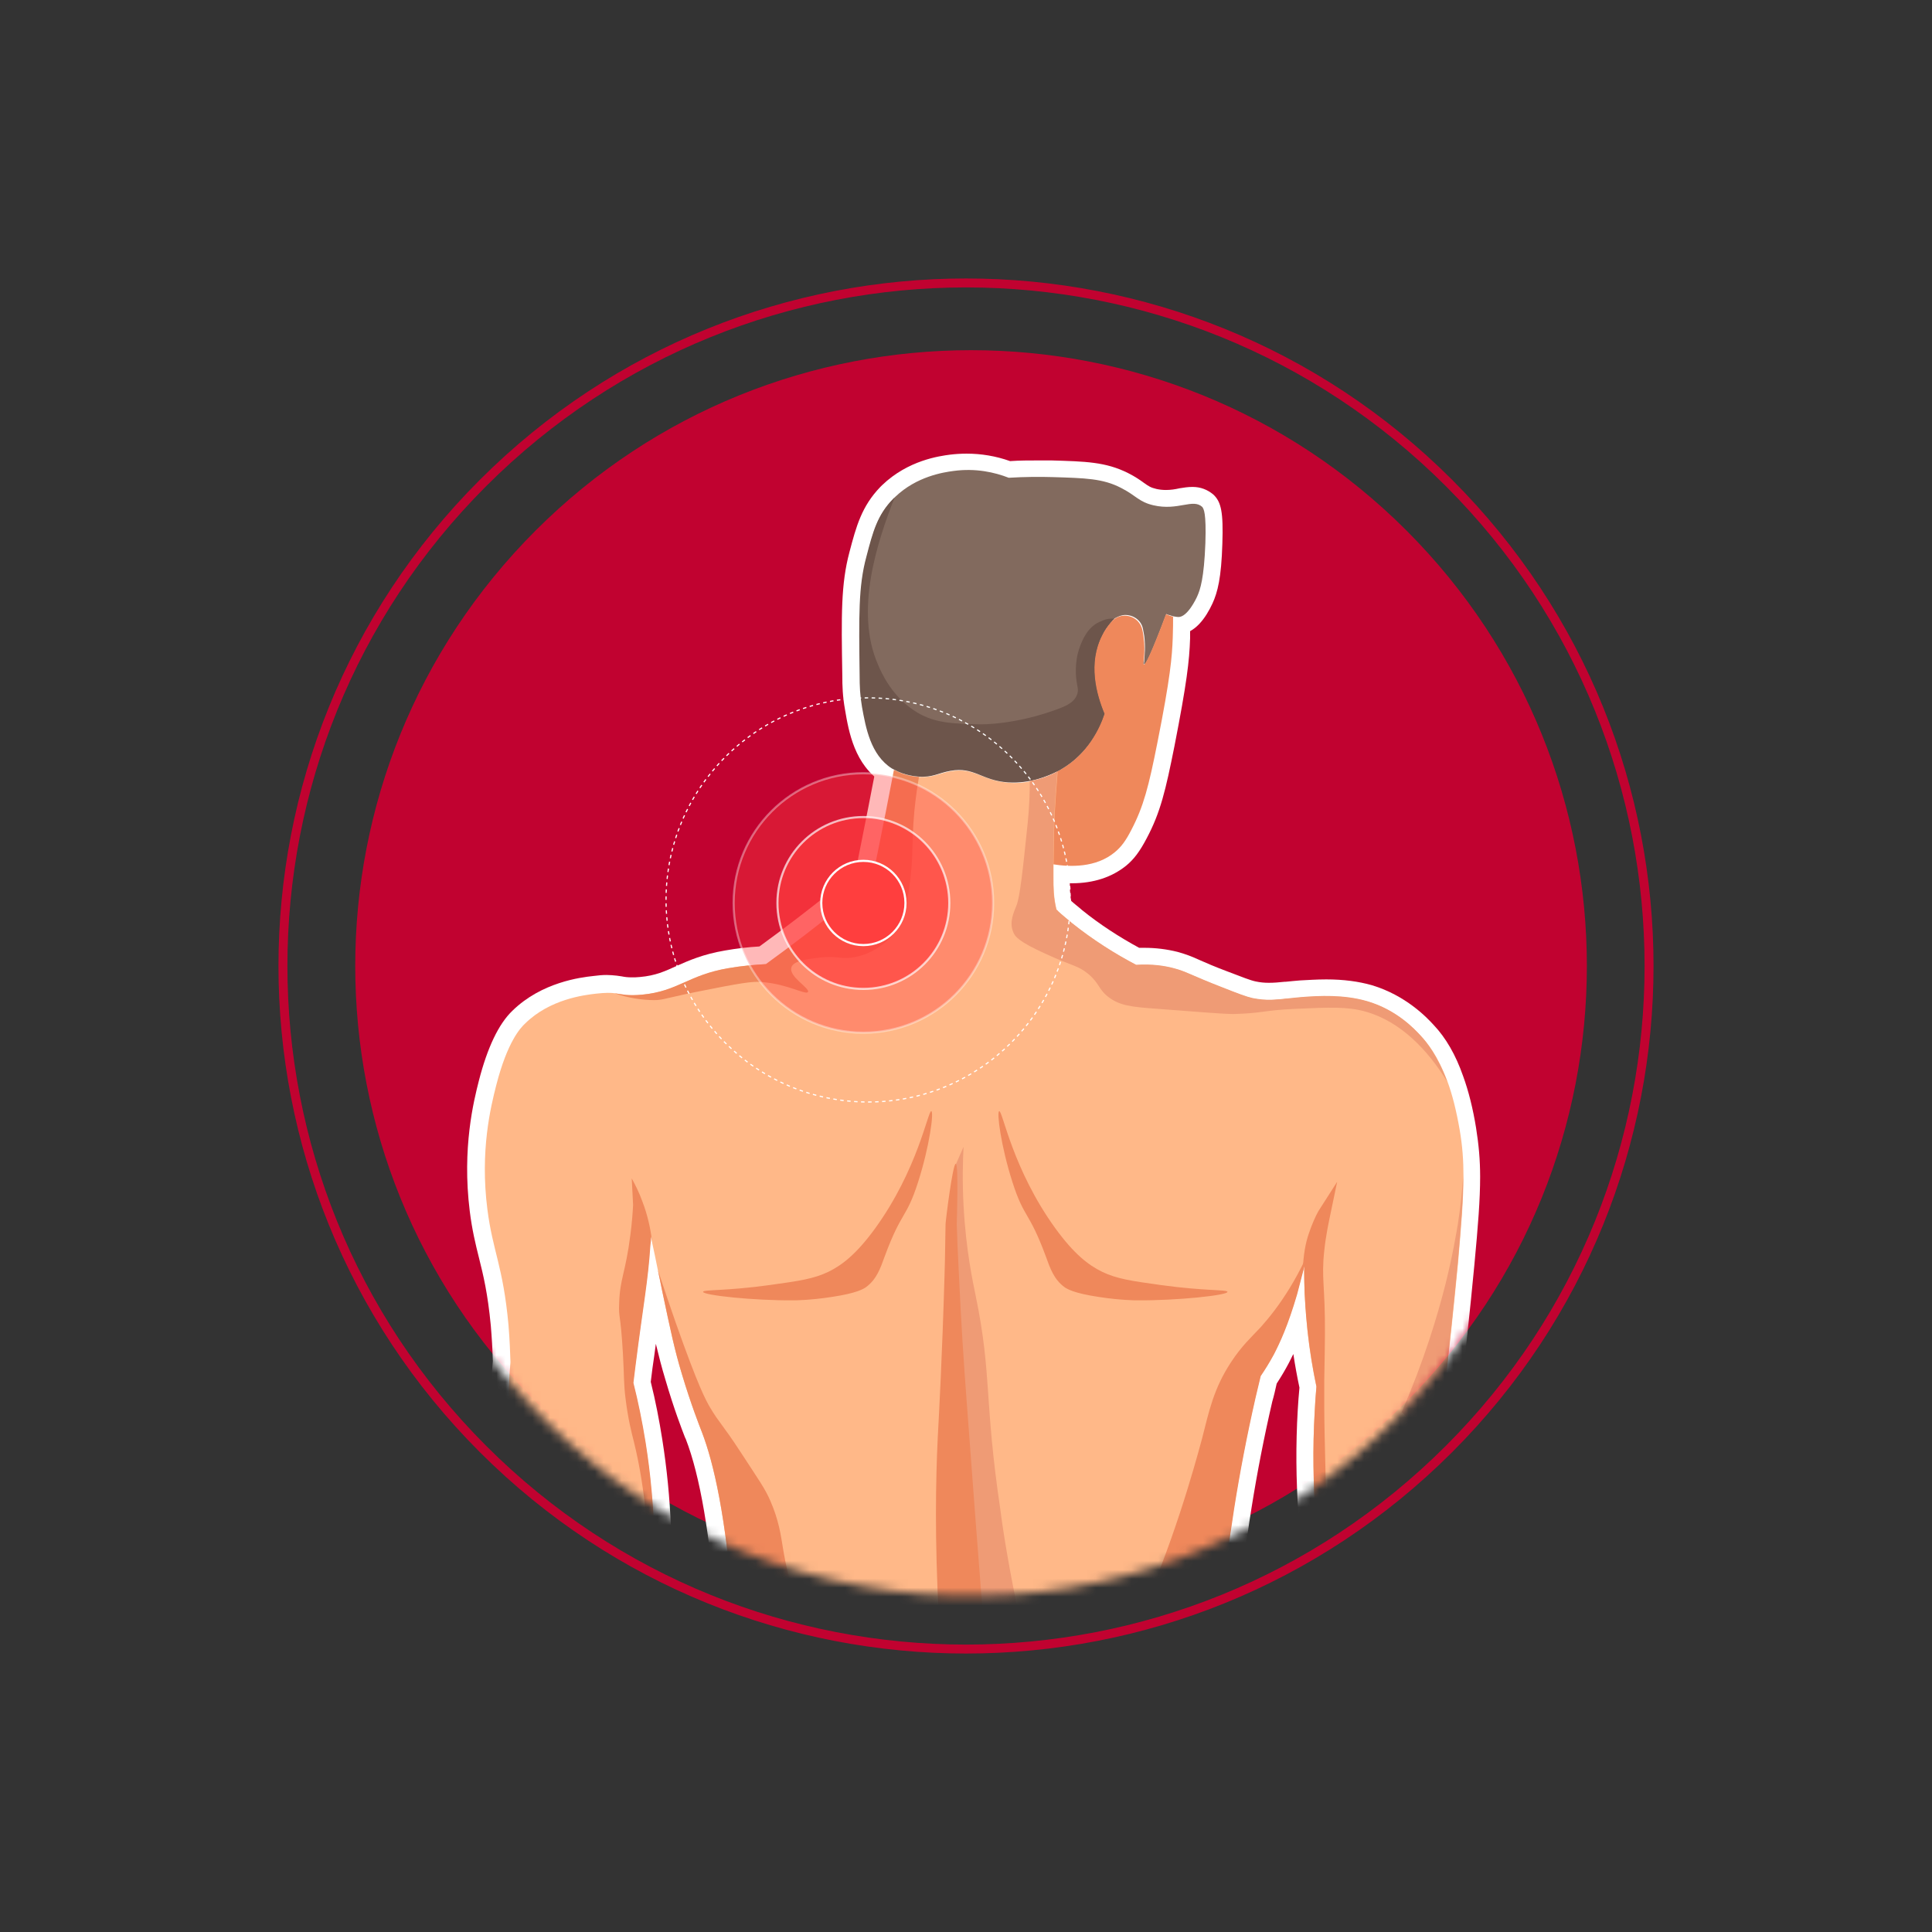 <svg width="216" height="216" viewBox="0 0 216 216" fill="none" xmlns="http://www.w3.org/2000/svg">
<rect x="0" y="0" width="216" height="216" fill="#333333" stroke="none"/>
<path d="M162 162C191.823 132.177 191.823 83.823 162 54C132.177 24.177 83.823 24.177 54 54C24.177 83.823 24.177 132.177 54 162C83.823 191.823 132.177 191.823 162 162Z" stroke="#C10230" stroke-miterlimit="10"/>
<path d="M157.249 156.684C184.136 129.796 184.136 86.204 157.249 59.316C130.361 32.429 86.769 32.429 59.882 59.316C32.994 86.204 32.994 129.796 59.882 156.684C86.769 183.571 130.361 183.571 157.249 156.684Z" fill="#C10230"/>
<mask id="mask0_1036_33460" style="mask-type:alpha" maskUnits="userSpaceOnUse" x="41" y="45" width="135" height="134">
<path d="M173.349 127.368C181.777 91.673 159.471 55.856 123.525 47.368C87.58 38.881 51.608 60.937 43.179 96.632C34.751 132.327 57.057 168.144 93.003 176.632C128.948 185.119 164.92 163.063 173.349 127.368Z" fill="#6B5A82"/>
</mask>
<g mask="url(#mask0_1036_33460)">
<path d="M113.346 89.41C113.081 89.41 112.853 89.41 112.587 89.373C110.954 89.259 109.815 88.803 108.942 88.461C108.258 88.195 107.803 88.005 107.195 88.005C107.005 88.005 106.777 88.043 106.55 88.082C106.208 88.157 105.904 88.233 105.562 88.347C104.955 88.537 104.195 88.765 103.094 88.765C102.942 88.765 102.752 88.765 102.563 88.765C101.234 88.651 100.019 88.309 98.993 87.702C98.879 87.626 98.803 87.588 98.689 87.512C95.538 85.537 94.892 81.816 94.475 79.348C94.209 77.867 94.171 76.728 94.171 75.513C94.057 68.716 94.019 65.299 94.968 61.73C95.728 58.844 96.335 56.603 98.424 54.439L98.614 54.249C101.537 51.439 105.069 50.984 106.208 50.832C106.815 50.756 107.461 50.718 108.068 50.718C109.701 50.718 111.334 50.984 112.929 51.553C113.992 51.477 115.055 51.477 116.118 51.477C116.612 51.477 117.106 51.477 117.561 51.477C121.32 51.591 123.599 51.629 126.105 52.882C126.94 53.3 127.472 53.68 127.889 53.983C128.421 54.363 128.649 54.515 129.294 54.667C129.636 54.743 129.978 54.781 130.357 54.781C130.889 54.781 131.383 54.705 131.876 54.591C132.332 54.515 132.826 54.439 133.319 54.439C134.23 54.439 134.99 54.743 135.635 55.274C136.547 56.11 136.775 57.287 136.661 60.78C136.547 64.615 136.129 66.21 135.559 67.463C134.838 69.02 133.585 70.918 131.686 70.918H131.535C129.826 75.323 129.522 75.551 128.952 75.893L128.459 76.197H127.851C127.699 76.197 127.51 76.159 127.358 76.121H127.32H127.282C126.712 75.931 125.763 75.399 125.915 73.69V73.538C125.953 73.045 126.029 72.323 125.915 71.45C125.877 71.26 125.839 71.032 125.801 70.805H125.763H125.687C125.421 71.146 125.155 71.526 124.966 71.906C123.75 74.298 124.472 77.07 125.307 79.006L125.611 79.69L125.383 80.411C124.776 82.234 123.219 85.613 119.688 87.664C119.536 87.74 119.308 87.892 119.08 88.005C117.827 88.651 115.777 89.41 113.346 89.41Z" fill="white"/>
<path d="M119.84 98.75C119.08 98.75 118.245 98.674 117.41 98.561L115.777 98.295V96.624C115.815 93.586 115.853 92.067 115.891 91.118C115.967 89.523 116.081 87.815 116.233 86.144L116.309 85.043L117.296 84.549C117.448 84.473 117.6 84.397 117.676 84.359C119.688 83.182 120.827 81.36 121.435 79.841C120.447 77.183 119.764 73.576 121.511 70.158C121.852 69.475 122.27 68.867 122.764 68.26C123.485 67.424 124.548 66.893 125.649 66.893H125.725C126.789 66.893 127.776 67.31 128.497 67.994L129.181 66.171L130.965 66.817C131.079 66.855 131.155 66.893 131.269 66.931C131.345 66.969 131.421 66.969 131.497 67.007L133.016 67.31L133.054 68.867C133.054 69.665 133.054 70.5 133.054 71.373C132.978 73.879 132.674 76.423 131.307 83.41C130.32 88.346 129.75 90.814 128.194 93.738C127.434 95.181 126.789 96.054 125.915 96.776C124.32 98.067 122.27 98.75 119.84 98.75Z" fill="white"/>
<path d="M147.065 182.517L146.761 180.96C145.204 173.214 144.635 165.392 145.09 157.645C145.128 156.848 145.204 156.013 145.28 155.139C145.014 153.886 144.787 152.633 144.597 151.38C144.407 151.76 144.255 152.064 144.103 152.367C143.685 153.165 143.23 153.924 142.736 154.684C142.584 155.367 142.432 156.051 142.242 156.696C140.42 164.556 139.129 172.682 138.407 180.77L138.256 182.517H80.236L80.084 180.732C79.4 171.657 78.261 164.974 76.666 160.873L76.59 160.721C76.249 159.848 75.337 157.494 74.388 154.228C73.97 152.861 73.667 151.646 73.325 150.241C73.211 151.076 73.097 151.988 72.945 152.975L72.755 154.494C73.287 156.62 73.705 158.785 74.046 160.949C75.072 167.442 75.337 174.087 74.806 180.732L74.654 182.517H56.694L56.428 180.884C55.706 176.517 55.251 172.075 54.985 167.67C54.719 162.961 54.719 158.215 54.985 153.545L55.099 152.178C55.061 150.849 54.985 149.52 54.871 148.191C54.529 144.583 54.036 142.571 53.542 140.596C53.162 139.078 52.782 137.521 52.517 135.394C51.643 128.332 52.972 123.054 53.542 120.813C54.491 117.13 55.744 114.472 57.301 112.991C60.567 109.802 64.933 109.27 66.338 109.118C66.908 109.042 67.364 109.004 67.819 109.004C68.199 109.004 68.579 109.042 68.958 109.08C69.148 109.118 69.3 109.118 69.49 109.156C69.87 109.232 70.173 109.27 70.629 109.27C70.895 109.27 71.198 109.27 71.54 109.232C73.287 109.08 74.35 108.587 75.679 107.979C77.046 107.372 78.603 106.688 81.033 106.271C82.324 106.043 83.615 105.891 84.906 105.815C87.678 103.802 90.45 101.676 93.146 99.512C93.905 98.866 94.741 98.183 95.652 97.423C96.146 95.031 96.601 92.601 97.095 90.171C97.399 88.652 97.664 87.171 97.968 85.69L98.462 82.994L100.816 84.361C101.575 84.779 102.335 84.893 102.677 84.893H102.715H102.791C102.866 84.893 102.942 84.893 103.018 84.893C103.474 84.893 103.816 84.779 104.309 84.627C104.689 84.513 105.183 84.361 105.828 84.247C106.284 84.171 106.702 84.133 107.119 84.133C108.448 84.133 109.435 84.513 110.309 84.893C111.068 85.197 111.752 85.462 112.777 85.538C112.929 85.538 113.119 85.538 113.271 85.538C113.726 85.538 114.182 85.5 114.637 85.424C115.473 85.272 116.346 84.969 117.182 84.551L120.295 82.956L120.029 86.45C119.915 88.12 119.802 89.753 119.726 91.348C119.688 92.259 119.65 93.968 119.612 96.702V98.069C119.612 98.942 119.574 99.778 119.764 100.727C120.181 101.106 120.599 101.41 120.979 101.752C122.953 103.347 125.118 104.752 127.358 105.967C127.548 105.967 127.738 105.967 127.927 105.967C129.218 105.967 130.433 106.119 131.649 106.422C132.598 106.688 133.205 106.916 134.117 107.334C134.8 107.638 135.749 108.055 137.268 108.625C138.863 109.232 139.812 109.612 140.382 109.726C140.913 109.84 141.369 109.878 141.863 109.878C142.394 109.878 142.926 109.84 143.609 109.764H143.723C144.217 109.726 144.749 109.65 145.356 109.612C146.154 109.574 147.179 109.498 148.28 109.498C150.216 109.498 151.887 109.726 153.368 110.144C157.165 111.283 159.519 113.751 160.279 114.586C161.646 116.029 162.747 117.928 163.582 120.32C164.19 121.991 164.683 123.965 165.025 126.091C165.329 127.99 165.481 129.699 165.481 131.559C165.481 134.103 165.253 136.989 164.835 141.432C164.342 146.634 163.772 151.912 163.165 157.076L163.013 158.177C163.62 160.265 164.076 162.392 164.456 164.518C165.367 169.872 165.481 175.378 164.873 180.846L164.683 182.555H147.065V182.517Z" fill="white"/>
<path d="M134.762 60.744C134.611 64.655 134.193 65.908 133.851 66.667C133.737 66.933 132.75 69.021 131.725 68.983C131.611 68.983 131.421 68.945 131.193 68.907C131.079 68.87 130.927 68.832 130.813 68.794C130.662 68.756 130.51 68.718 130.396 68.642C128.839 72.819 128.193 74.109 128.004 74.223C127.966 74.223 127.966 74.223 127.966 74.223C127.89 74.223 127.928 74.072 127.928 73.806C127.966 73.274 128.08 72.325 127.928 71.11C127.89 70.806 127.814 70.54 127.776 70.274C127.586 69.363 126.751 68.756 125.801 68.756C125.422 68.756 125.042 68.907 124.7 69.097C124.548 69.173 124.434 69.287 124.32 69.439C123.865 69.971 123.523 70.464 123.295 70.958C121.7 74.072 122.65 77.527 123.561 79.729C123.029 81.362 121.7 84.172 118.739 85.918C118.625 85.995 118.473 86.07 118.245 86.184C117.258 86.678 115.245 87.551 112.815 87.399C109.815 87.21 109.018 85.615 106.322 86.108C104.993 86.336 104.348 86.868 102.791 86.754C102.411 86.716 101.234 86.64 100.019 85.957C99.943 85.918 99.867 85.881 99.791 85.843C97.399 84.324 96.867 81.248 96.45 78.97C96.222 77.641 96.184 76.616 96.184 75.439C96.108 68.832 96.032 65.49 96.943 62.149C97.665 59.377 98.158 57.516 99.905 55.731C99.981 55.656 100.019 55.618 100.095 55.542C102.487 53.263 105.449 52.808 106.588 52.656C109.094 52.314 111.22 52.808 112.777 53.415C114.638 53.301 116.271 53.301 117.637 53.339C121.359 53.453 123.295 53.491 125.346 54.554C127.054 55.428 127.32 56.111 128.953 56.491C131.725 57.136 133.358 55.694 134.421 56.681C134.573 56.909 134.876 57.288 134.762 60.744Z" fill="#826A5E"/>
<path d="M131.115 71.3C131.039 73.426 130.849 75.743 129.406 82.995C128.419 87.969 127.849 90.172 126.482 92.792C125.837 94.045 125.343 94.69 124.659 95.26C122.533 97.044 119.609 96.931 117.711 96.627C117.749 93.703 117.749 92.108 117.825 91.197C117.901 89.83 118.014 88.159 118.166 86.261C118.394 86.147 118.584 86.033 118.66 85.995C121.622 84.248 122.951 81.4 123.482 79.806C122.533 77.603 121.622 74.148 123.217 71.034C123.444 70.579 123.786 70.047 124.242 69.515C124.621 69.098 125.153 68.832 125.723 68.832C126.672 68.832 127.469 69.439 127.697 70.351C127.773 70.617 127.811 70.882 127.849 71.186C128.115 73.009 127.735 74.224 127.887 74.3C128.039 74.338 128.646 73.237 130.355 68.68C130.469 68.718 130.621 68.756 130.773 68.832C130.887 68.87 131.039 68.908 131.152 68.946C131.152 69.553 131.152 70.389 131.115 71.3Z" fill="#EF885B"/>
<path d="M162.593 164.784C163.581 170.783 163.505 176.175 162.973 180.58H148.62C147.291 173.897 146.494 166.227 146.987 157.759C147.025 156.848 147.101 155.936 147.177 155.025C146.684 152.709 146.266 150.127 146.038 147.279C145.886 145.456 145.772 143.52 145.81 141.469C145.734 141.735 145.696 142.001 145.62 142.267C145.393 143.178 145.165 143.975 144.975 144.735C143.95 148.228 143.076 150.089 142.393 151.418C141.899 152.329 141.406 153.127 140.912 153.848C140.722 154.645 140.532 155.443 140.342 156.24C138.406 164.746 137.153 172.872 136.469 180.58H82.019C81.183 169.492 79.778 163.531 78.487 160.151C78.222 159.468 77.272 157.076 76.247 153.658C75.412 150.886 74.994 148.874 74.007 144.203C73.855 143.444 73.703 142.684 73.551 142.001C73.323 140.862 73.096 139.761 72.868 138.735C72.83 138.584 72.792 138.394 72.754 138.242C72.754 138.584 72.716 138.925 72.678 139.191C72.412 143.292 71.918 145.57 71.007 152.747C70.931 153.43 70.855 154.038 70.779 154.607C71.311 156.696 71.767 158.936 72.146 161.29C73.285 168.505 73.323 175.036 72.906 180.618H58.363C57.717 176.631 57.224 172.302 56.958 167.632C56.692 162.581 56.73 157.911 56.958 153.696L57.072 152.291C57.034 151.304 56.996 149.861 56.844 148.076C56.236 141.507 55.097 139.951 54.49 135.204C53.654 128.635 54.869 123.737 55.477 121.345C56.73 116.446 58.211 114.89 58.705 114.434C61.476 111.7 65.311 111.244 66.641 111.092C67.666 110.979 68.273 110.979 68.805 111.054C69.64 111.168 70.21 111.358 71.843 111.206C75.867 110.827 77.007 109.004 81.487 108.245C83.006 107.979 84.411 107.865 85.702 107.789C88.588 105.701 91.511 103.46 94.473 101.068C95.499 100.233 96.524 99.359 97.549 98.524C98.081 95.904 98.612 93.284 99.144 90.588C99.448 89.069 99.713 87.588 100.017 86.07C101.194 86.753 102.371 86.829 102.789 86.867H102.827C104.346 86.943 104.991 86.449 106.32 86.221C109.016 85.766 109.814 87.323 112.813 87.512C113.649 87.588 114.446 87.512 115.168 87.361C116.535 87.133 117.598 86.639 118.243 86.297C118.091 88.234 117.977 89.867 117.901 91.234C117.863 92.145 117.826 93.74 117.788 96.663C117.788 97.081 117.788 97.537 117.788 98.03C117.788 99.207 117.788 100.309 118.129 101.714C118.205 101.79 118.281 101.827 118.319 101.903C118.813 102.359 119.344 102.777 119.876 103.232C122.306 105.169 124.736 106.688 127.053 107.903C128.875 107.789 130.28 108.017 131.267 108.283C132.71 108.662 133.128 109.042 136.659 110.409C138.482 111.13 139.393 111.472 140.077 111.624C141.633 111.928 142.621 111.814 144.026 111.662C144.481 111.624 144.975 111.548 145.544 111.51C147.519 111.358 150.253 111.206 152.873 111.966C156.138 112.915 158.151 115.041 158.91 115.877C159.518 116.522 160.733 117.965 161.834 120.927C162.366 122.37 162.821 124.155 163.201 126.357C163.505 128.142 163.619 129.736 163.619 131.521C163.619 133.989 163.391 136.875 163.011 141.204C162.593 145.532 162.062 150.772 161.34 156.81L161.151 158.291C161.682 160.265 162.214 162.429 162.593 164.784Z" fill="#FFB888"/>
<path d="M78.605 144.43C78.605 144.164 81.111 144.354 86.047 143.67C89.313 143.215 90.946 142.987 92.617 142.189C94.173 141.43 95.768 140.177 97.819 137.367C102.641 130.722 103.742 124.153 104.122 124.229C104.426 124.305 103.932 128.14 102.641 132.165C101.312 136.304 100.818 135.317 98.92 140.443C98.426 141.81 98.008 143.025 96.831 143.898C96.566 144.088 95.806 144.582 92.996 144.999C90.566 145.379 88.781 145.379 88.781 145.379C84.225 145.417 78.605 144.809 78.605 144.43Z" fill="#EF885B"/>
<path d="M137.23 144.43C137.23 144.164 134.724 144.354 129.788 143.67C126.522 143.215 124.89 142.987 123.219 142.189C121.662 141.43 120.067 140.177 118.017 137.367C113.194 130.722 112.093 124.153 111.714 124.229C111.41 124.305 111.903 128.14 113.194 132.165C114.523 136.304 115.017 135.317 116.916 140.443C117.409 141.81 117.827 143.025 119.004 143.898C119.27 144.088 120.029 144.582 122.839 144.999C125.269 145.379 127.054 145.379 127.054 145.379C131.648 145.417 137.268 144.809 137.23 144.43Z" fill="#EF885B"/>
<path d="M72.908 180.579H72.452C72.604 178.262 72.566 176.288 72.528 174.807C72.452 172.453 72.3 166.947 70.857 161.137C70.591 160.112 70.212 158.593 69.946 156.429C69.718 154.682 69.794 153.923 69.642 151.303C69.376 146.746 69.148 147.392 69.224 145.721C69.3 142.949 69.946 142.304 70.478 138.051C70.667 136.608 70.743 135.469 70.781 134.709L70.629 131.748C71.047 132.507 71.465 133.342 71.806 134.292C72.414 135.849 72.718 137.367 72.908 138.734C72.87 138.582 72.832 138.393 72.794 138.241C72.794 138.582 72.756 138.924 72.718 139.19C72.452 143.291 71.958 145.569 71.047 152.746C70.971 153.429 70.895 154.037 70.819 154.606C71.351 156.695 71.806 158.935 72.186 161.289C73.325 168.466 73.363 175.035 72.908 180.579Z" fill="#EF885B"/>
<path d="M148.053 139.835C147.711 142.987 148.167 143.709 148.129 149.252C148.129 150.657 148.091 151.644 148.053 154.34C148.053 154.34 148.053 155.783 148.053 157.302C148.053 159.96 148.281 168.618 148.66 180.578H148.623C147.294 173.896 146.496 166.225 146.99 157.758C147.028 156.847 147.104 155.935 147.18 155.024C146.382 151.189 145.775 146.632 145.813 141.506C145.737 141.772 145.699 142.038 145.623 142.304C145.737 140.101 145.965 139 146.306 137.975C146.686 136.836 147.104 135.924 147.407 135.393L149.496 132.127L148.736 135.773C148.585 136.532 148.243 138.013 148.053 139.835Z" fill="#EF885B"/>
<path d="M147.444 137.138L146.077 147.276C145.925 145.454 145.811 143.517 145.849 141.467C145.773 141.733 145.735 141.998 145.659 142.264C145.431 143.176 145.204 143.973 145.014 144.732C143.989 148.226 143.115 150.086 142.432 151.415C141.938 152.327 141.444 153.124 140.951 153.845C140.761 154.643 140.571 155.44 140.381 156.238C138.445 164.743 137.192 172.869 136.508 180.577H127.471C127.851 179.742 128.268 178.83 128.686 177.843C131.99 170.097 134.268 161.25 134.382 160.87C135.179 157.756 135.673 155.288 137.609 152.327C138.824 150.466 139.85 149.555 140.951 148.378C142.925 146.175 145.469 142.644 147.444 137.138Z" fill="#EF885B"/>
<path d="M102.752 86.829C102.6 87.664 102.41 88.879 102.22 90.74C101.879 94.613 102.182 95.752 101.613 99.511C101.119 102.663 100.626 103.46 100.36 103.84C99.296 105.397 97.36 106.802 95.158 107.067C93.867 107.219 93.525 106.84 91.55 107.067C90.335 107.219 88.665 107.409 88.475 108.169C88.171 109.194 90.563 110.485 90.335 110.903C90.108 111.282 88.095 110.029 85.247 109.801C84.488 109.725 83.728 109.725 79.552 110.561C74.198 111.586 74.273 111.814 73.134 111.814C71.881 111.814 70.211 111.586 68.73 111.054C69.565 111.168 70.135 111.358 71.767 111.206C75.792 110.827 76.931 109.004 81.412 108.245C82.931 107.979 84.336 107.865 85.627 107.789C88.513 105.701 91.436 103.46 94.398 101.068C95.424 100.233 96.449 99.359 97.474 98.524C98.005 95.904 98.537 93.284 99.069 90.588C99.373 89.069 99.638 87.588 99.942 86.07C101.119 86.753 102.296 86.829 102.714 86.867C102.752 86.829 102.752 86.829 102.752 86.829Z" fill="#EF885B"/>
<path d="M89.385 180.579H82.019C81.184 169.492 79.779 163.53 78.488 160.151C78.222 159.467 77.273 157.075 76.248 153.658C75.412 150.886 74.994 148.873 74.007 144.203C73.855 143.443 73.703 142.684 73.552 142C74.349 144.393 75.032 146.405 75.564 147.924C78.07 155.025 78.906 156.543 79.399 157.379C80.462 159.163 80.728 159.163 82.855 162.429C84.829 165.467 85.512 166.378 86.12 167.783C87.069 169.947 87.297 171.618 87.525 173.023C87.829 174.921 88.398 177.466 89.385 180.579Z" fill="#EF885B"/>
<path d="M143.991 111.663C143.042 112.194 141.371 112.612 139.852 112.612C138.067 112.612 136.625 112.004 134.156 110.979C132.448 110.258 131.612 110.03 129.98 109.498C129.714 109.422 128.765 109.119 127.549 109.233C127.056 109.271 126.638 109.309 126.145 109.612C125.385 110.068 125.157 110.865 125.043 110.827C124.853 110.751 125.537 109.46 125.005 108.473C124.816 108.169 124.588 108.018 124.398 107.866C122.917 106.802 123.373 106.726 120.791 104.676C119.803 103.879 119.462 103.689 118.968 103.043C118.778 102.777 118.436 102.36 118.247 101.98C118.74 102.436 119.272 102.853 119.803 103.309C122.233 105.246 124.664 106.764 126.98 107.98C128.802 107.866 130.207 108.093 131.195 108.359C132.638 108.739 133.055 109.119 136.587 110.486C138.409 111.207 139.32 111.549 140.004 111.701C141.561 111.929 142.586 111.777 143.991 111.663Z" fill="#EF885B"/>
<path d="M124.624 69.172C124.472 69.248 124.358 69.362 124.244 69.513C123.788 70.045 123.447 70.539 123.219 71.032C121.624 74.146 122.573 77.601 123.484 79.804C122.953 81.436 121.624 84.246 118.662 85.993C118.548 86.069 118.396 86.145 118.169 86.259C117.181 86.752 115.169 87.626 112.739 87.474C109.739 87.284 108.942 85.689 106.246 86.183C104.917 86.41 104.271 86.942 102.714 86.828C102.335 86.79 101.157 86.714 99.942 86.031C99.867 85.993 99.79 85.955 99.715 85.917C97.322 84.398 96.791 81.322 96.373 79.044C96.145 77.715 96.107 76.69 96.107 75.513C96.031 68.906 95.955 65.564 96.867 62.223C97.588 59.451 98.082 57.59 99.829 55.806C99.904 55.73 99.942 55.692 100.018 55.616C98.044 60.666 95.538 68.298 98.158 74.298C98.575 75.285 99.79 78.019 102.6 79.69C104.575 80.829 106.36 80.905 109.549 80.981C109.549 80.981 113.612 81.095 118.662 79.12C119.194 78.892 120.105 78.513 120.409 77.677C120.637 77.108 120.409 76.69 120.333 75.93C120.333 75.93 120.067 74.108 120.713 72.361C120.94 71.754 121.548 70.007 123.143 69.438C123.674 69.172 124.168 69.134 124.624 69.172Z" fill="#6D554B"/>
<path d="M127.928 74.26C127.89 74.26 127.89 74.26 127.89 74.26C127.815 74.26 127.852 74.108 127.852 73.843C127.89 73.995 127.89 74.146 127.928 74.26Z" fill="#6D554B"/>
<path d="M162.596 164.783C163.583 170.782 163.507 176.174 162.976 180.579H161.115C161.191 177.351 161.229 174.541 161.191 172.263C161.191 171.845 161.153 168.922 160.508 165.238C160.166 163.302 159.786 162.011 158.989 160.644C158.229 159.353 157.356 158.442 156.711 157.872C159.217 152.1 160.698 147.164 161.609 143.557C162.444 140.216 162.824 137.785 162.976 136.95C163.28 135.013 163.469 133.191 163.583 131.558C163.583 134.026 163.356 136.912 162.976 141.241C162.558 145.569 162.027 150.809 161.305 156.847L161.115 158.328C161.685 160.264 162.216 162.429 162.596 164.783Z" fill="#EF9B75"/>
<path d="M161.798 120.926C159.634 117.395 156.596 114.205 152.685 113.104C150.711 112.535 148.698 112.61 144.635 112.8C141.294 112.952 141.104 113.294 137.838 113.37C137.041 113.37 134.383 113.18 129.067 112.762C126.523 112.573 125.194 112.421 123.979 111.509C122.764 110.598 122.992 109.99 121.625 108.851C120.448 107.902 119.954 108.054 116.84 106.611C113.917 105.282 113.461 104.713 113.271 104.181C112.815 103.08 113.347 101.979 113.651 101.219C114.031 100.232 114.334 97.46 114.904 91.954C115.094 90.018 115.132 88.499 115.132 87.322C116.499 87.094 117.562 86.6 118.207 86.258C118.055 88.195 117.942 89.828 117.866 91.195C117.828 92.106 117.79 93.701 117.752 96.625C117.752 97.042 117.752 97.498 117.752 97.992C117.752 99.169 117.752 100.27 118.093 101.675C118.169 101.751 118.245 101.789 118.283 101.865C118.777 102.32 119.309 102.738 119.84 103.194C122.27 105.13 124.7 106.649 127.017 107.864C128.839 107.75 130.244 107.978 131.231 108.244C132.674 108.624 133.092 109.003 136.623 110.37C138.446 111.092 139.357 111.433 140.041 111.585C141.598 111.889 142.585 111.775 143.99 111.623C144.445 111.585 144.939 111.509 145.509 111.471C147.483 111.319 150.217 111.168 152.837 111.927C156.103 112.876 158.115 115.003 158.874 115.838C159.482 116.522 160.697 117.964 161.798 120.926Z" fill="#EF9B75"/>
<path d="M113.916 180.579H107.158L106.132 137.596L106.892 130.116L107.727 128.217C107.651 129.698 107.575 131.976 107.727 134.786C107.993 139.798 108.79 143.444 109.094 144.924C110.917 153.81 110.005 156.354 111.828 168.694C112.208 171.656 112.891 175.719 113.916 180.579Z" fill="#EF9B75"/>
<path d="M109.89 180.578H104.954C104.499 172.111 104.612 165.504 104.84 160.757C104.992 157.91 105.334 151.682 105.6 142.569C105.676 140.253 105.676 138.317 105.714 136.874C105.714 136.532 106.511 130.115 106.853 130.115C107.194 130.115 106.967 136.532 106.967 136.874C107.005 138.203 107.081 140.063 107.194 142.228C107.46 148.037 107.764 152.556 108.068 156.581C108.713 165.352 109.435 174.807 109.89 180.578Z" fill="#EF885B"/>
<path opacity="0.37" d="M111.031 100.953C111.031 108.965 104.538 115.458 96.526 115.458C88.514 115.458 82.021 108.965 82.021 100.953C82.021 92.941 88.514 86.448 96.526 86.448C104.538 86.448 111.031 92.941 111.031 100.953Z" fill="#FF3E3E" stroke="white" stroke-width="0.239" stroke-miterlimit="10"/>
<path opacity="0.685" d="M106.132 100.952C106.132 106.268 101.842 110.559 96.526 110.559C91.21 110.559 86.919 106.268 86.919 100.952C86.919 95.636 91.21 91.346 96.526 91.346C101.842 91.346 106.132 95.674 106.132 100.952Z" fill="#FF3E3E" stroke="white" stroke-width="0.239" stroke-miterlimit="10"/>
<path d="M96.525 105.661C99.126 105.661 101.233 103.552 101.233 100.952C101.233 98.352 99.126 96.244 96.525 96.244C93.925 96.244 91.817 98.352 91.817 100.952C91.817 103.552 93.925 105.661 96.525 105.661Z" fill="#FF3E3E" stroke="white" stroke-width="0.239" stroke-miterlimit="10"/>
<path d="M97.057 123.205C109.535 123.205 119.65 113.09 119.65 100.612C119.65 88.135 109.535 78.02 97.057 78.02C84.579 78.02 74.464 88.135 74.464 100.612C74.464 113.09 84.579 123.205 97.057 123.205Z" stroke="white" stroke-width="0.129" stroke-miterlimit="10" stroke-dasharray="0.39 0.39"/>
</g>
</svg>
